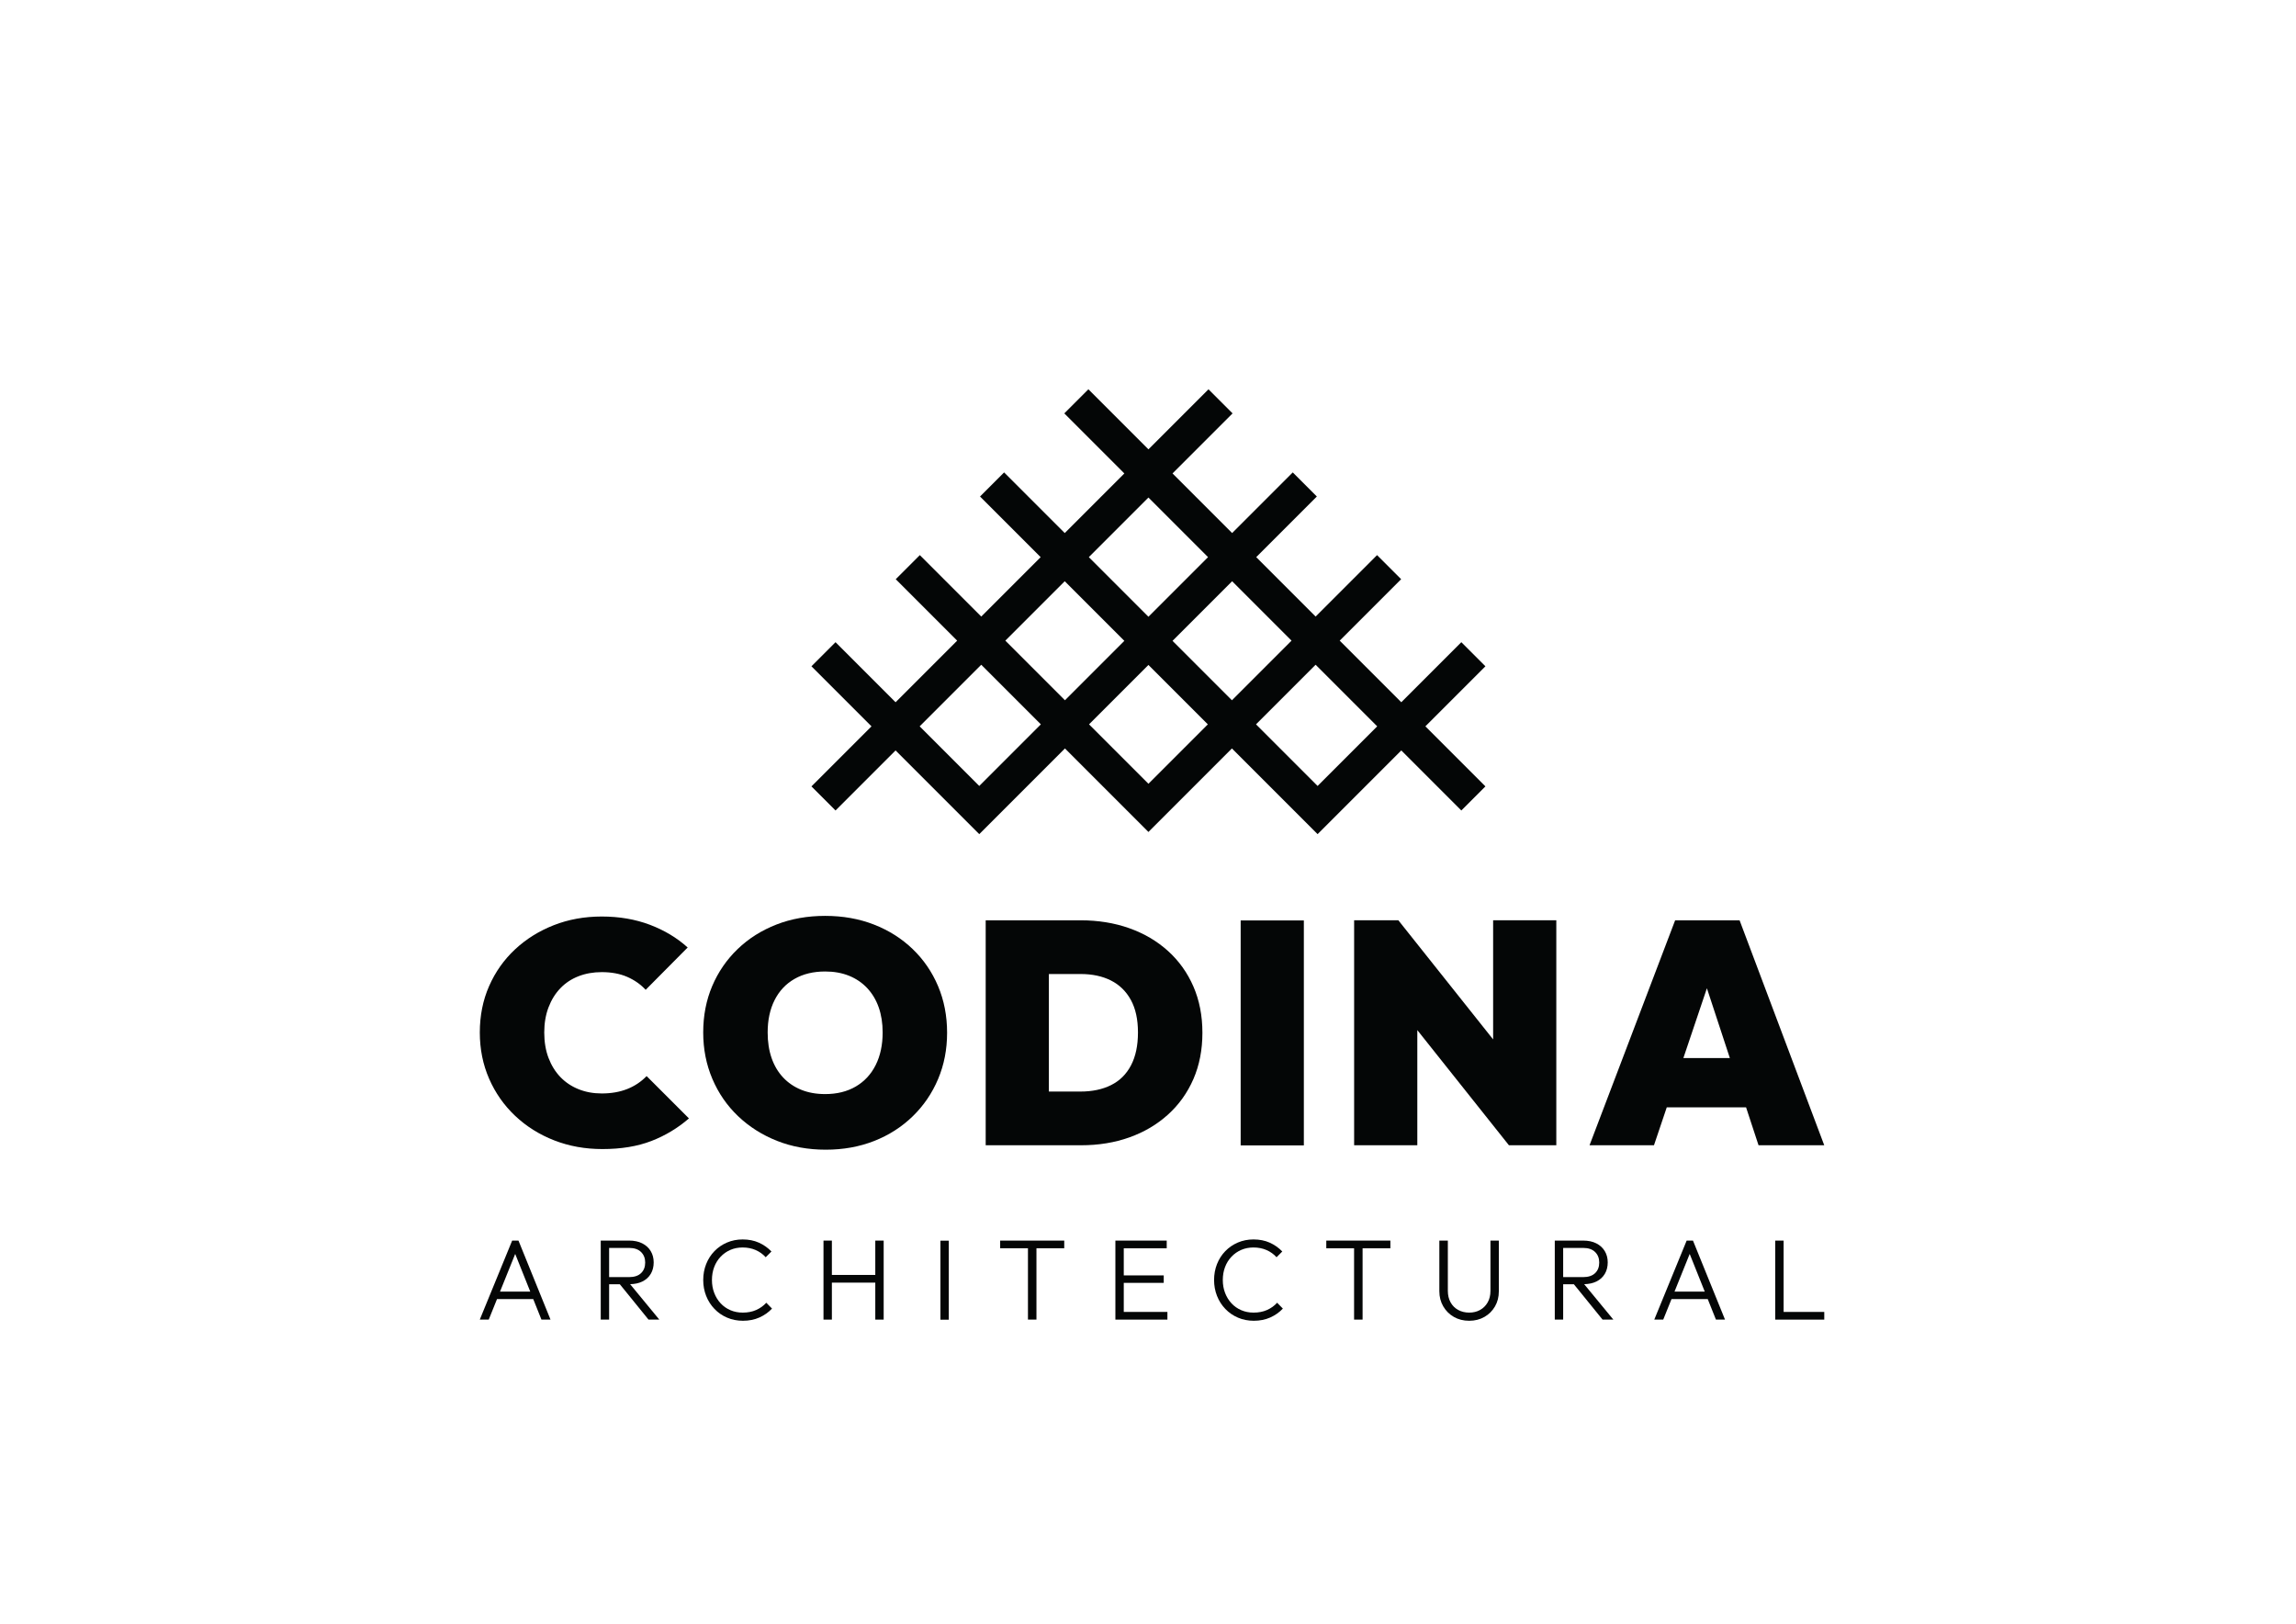 <svg xmlns="http://www.w3.org/2000/svg" xmlns:svg="http://www.w3.org/2000/svg" id="svg1" width="1122.52" height="793.701" viewBox="0 0 1122.52 793.701"><defs id="defs1"><clipPath clipPathUnits="userSpaceOnUse" id="clipPath3"><path d="M 0,595.276 H 841.89 V 0 H 0 Z" transform="translate(-223.351,-137.765)" id="path3"></path></clipPath><clipPath clipPathUnits="userSpaceOnUse" id="clipPath5"><path d="M 0,595.276 H 841.89 V 0 H 0 Z" transform="translate(-277.29,-115.018)" id="path5"></path></clipPath><clipPath clipPathUnits="userSpaceOnUse" id="clipPath7"><path d="M 0,595.276 H 841.89 V 0 H 0 Z" transform="translate(-320.949,-127.865)" id="path7"></path></clipPath><clipPath clipPathUnits="userSpaceOnUse" id="clipPath9"><path d="M 0,595.276 H 841.89 V 0 H 0 Z" id="path9"></path></clipPath><clipPath clipPathUnits="userSpaceOnUse" id="clipPath11"><path d="M 0,595.276 H 841.89 V 0 H 0 Z" transform="translate(-366.736,-137.638)" id="path11"></path></clipPath><clipPath clipPathUnits="userSpaceOnUse" id="clipPath13"><path d="M 0,595.276 H 841.89 V 0 H 0 Z" transform="translate(-412.059,-124.959)" id="path13"></path></clipPath><clipPath clipPathUnits="userSpaceOnUse" id="clipPath15"><path d="M 0,595.276 H 841.89 V 0 H 0 Z" transform="translate(-464.607,-115.018)" id="path15"></path></clipPath><clipPath clipPathUnits="userSpaceOnUse" id="clipPath17"><path d="M 0,595.276 H 841.89 V 0 H 0 Z" transform="translate(-486.321,-137.638)" id="path17"></path></clipPath><clipPath clipPathUnits="userSpaceOnUse" id="clipPath19"><path d="M 0,595.276 H 841.89 V 0 H 0 Z" transform="translate(-546.515,-122.01)" id="path19"></path></clipPath><clipPath clipPathUnits="userSpaceOnUse" id="clipPath21"><path d="M 0,595.276 H 841.89 V 0 H 0 Z" transform="translate(-573.178,-137.765)" id="path21"></path></clipPath><clipPath clipPathUnits="userSpaceOnUse" id="clipPath23"><path d="M 0,595.276 H 841.89 V 0 H 0 Z" transform="translate(-614.008,-121.757)" id="path23"></path></clipPath><clipPath clipPathUnits="userSpaceOnUse" id="clipPath25"><path d="M 0,595.276 H 841.89 V 0 H 0 Z" transform="translate(-654.011,-114.302)" id="path25"></path></clipPath><clipPath clipPathUnits="userSpaceOnUse" id="clipPath27"><path d="M 0,595.276 H 841.89 V 0 H 0 Z" transform="translate(-483.133,-307.132)" id="path27"></path></clipPath><clipPath clipPathUnits="userSpaceOnUse" id="clipPath29"><path d="M 0,595.276 H 841.89 V 0 H 0 Z" transform="translate(-229.972,-196.019)" id="path29"></path></clipPath><clipPath clipPathUnits="userSpaceOnUse" id="clipPath31"><path d="M 0,595.276 H 841.89 V 0 H 0 Z" transform="translate(-321.099,-204.825)" id="path31"></path></clipPath><clipPath clipPathUnits="userSpaceOnUse" id="clipPath33"><path d="M 0,595.276 H 841.89 V 0 H 0 Z" transform="translate(-414.717,-204.709)" id="path33"></path></clipPath><clipPath clipPathUnits="userSpaceOnUse" id="clipPath35"><path d="M 0,595.276 H 841.89 V 0 H 0 Z" id="path35"></path></clipPath><clipPath clipPathUnits="userSpaceOnUse" id="clipPath37"><path d="M 0,595.276 H 841.89 V 0 H 0 Z" transform="translate(-547.496,-214.211)" id="path37"></path></clipPath><clipPath clipPathUnits="userSpaceOnUse" id="clipPath39"><path d="M 0,595.276 H 841.89 V 0 H 0 Z" transform="translate(-617.254,-207.374)" id="path39"></path></clipPath></defs><g id="layer-MC0"><path id="path1" d="M 0,0 5.565,13.812 11.085,0 Z M 4.451,18.703 -7.427,-10.278 h 3.286 l 3.038,7.541 h 13.282 l 3.014,-7.541 H 18.52 L 6.768,18.703 Z" style="fill:#040606;fill-opacity:1;fill-rule:nonzero;stroke:none" transform="matrix(1.333,0,0,-1.333,244.464,631.358)"></path><path id="path2" d="m 0,0 h 7.329 c 1.91,0 3.37,-0.499 4.381,-1.496 1.011,-0.997 1.516,-2.282 1.516,-3.854 0,-1.629 -0.505,-2.928 -1.516,-3.896 C 10.699,-10.215 9.239,-10.7 7.329,-10.7 H 0 Z m 12.174,-12.321 c 1.347,0.659 2.38,1.593 3.096,2.801 0.716,1.207 1.074,2.611 1.074,4.212 0,1.544 -0.358,2.92 -1.074,4.128 C 14.554,0.027 13.521,0.975 12.174,1.664 10.826,2.352 9.211,2.695 7.329,2.695 H 0 -1.095 -3.075 v -28.98 H 0 v 12.974 h 3.922 l 10.526,-12.974 h 3.96 L 7.703,-13.294 c 1.718,0.042 3.215,0.358 4.471,0.973" style="fill:#040606;fill-opacity:1;fill-rule:nonzero;stroke:none" transform="matrix(1.333,0,0,-1.333,297.801,610.015)" clip-path="url(#clipPath3)"></path><path id="path4" d="m 0,0 c -1.447,-0.647 -3.096,-0.969 -4.95,-0.969 -1.629,0 -3.131,0.295 -4.507,0.885 -1.376,0.589 -2.569,1.424 -3.581,2.506 -1.011,1.08 -1.797,2.351 -2.358,3.812 -0.563,1.46 -0.843,3.046 -0.843,4.76 0,1.712 0.275,3.292 0.822,4.739 0.548,1.446 1.333,2.709 2.359,3.791 1.025,1.08 2.218,1.916 3.581,2.506 1.36,0.589 2.856,0.885 4.485,0.885 1.769,0 3.37,-0.316 4.802,-0.948 1.433,-0.632 2.654,-1.51 3.665,-2.633 l 2.106,2.106 c -1.321,1.376 -2.858,2.457 -4.613,3.244 -1.754,0.785 -3.742,1.179 -5.96,1.179 -2.05,0 -3.96,-0.379 -5.728,-1.137 -1.769,-0.758 -3.307,-1.811 -4.613,-3.16 -1.306,-1.347 -2.317,-2.927 -3.033,-4.738 -0.716,-1.811 -1.073,-3.756 -1.073,-5.834 0,-2.078 0.357,-4.023 1.073,-5.835 0.716,-1.811 1.733,-3.404 3.054,-4.78 1.32,-1.376 2.871,-2.443 4.654,-3.201 1.783,-0.759 3.714,-1.138 5.793,-1.138 2.217,0 4.225,0.4 6.023,1.201 1.797,0.8 3.342,1.888 4.633,3.264 L 3.685,2.653 C 2.675,1.53 1.446,0.646 0,0" style="fill:#040606;fill-opacity:1;fill-rule:nonzero;stroke:none" transform="matrix(1.333,0,0,-1.333,369.72,640.344)" clip-path="url(#clipPath5)"></path><path id="path6" d="m 0,0 h -15.922 v 12.595 h -3.076 v -28.981 h 3.076 V -2.822 H 0 v -13.564 h 3.074 v 28.981 l -3.074,0 z" style="fill:#040606;fill-opacity:1;fill-rule:nonzero;stroke:none" transform="matrix(1.333,0,0,-1.333,427.932,623.215)" clip-path="url(#clipPath7)"></path><path id="path8" d="m 344.917,111.48 h 3.074 v 28.98 h -3.074 z" style="fill:#040606;fill-opacity:1;fill-rule:nonzero;stroke:none" transform="matrix(1.333,0,0,-1.333,0,793.701)" clip-path="url(#clipPath9)"></path><path id="path10" d="m 0,0 h 10.194 v -26.158 h 3.117 V 0 H 23.505 V 2.822 H 0 Z" style="fill:#040606;fill-opacity:1;fill-rule:nonzero;stroke:none" transform="matrix(1.333,0,0,-1.333,488.981,610.185)" clip-path="url(#clipPath11)"></path><path id="path12" d="M 0,0 H 14.659 V 2.738 H 0 v 9.941 h 15.754 v 2.822 H 0 -1.052 -3.074 v -28.98 H -1.052 0 16.007 v 2.822 H 0 Z" style="fill:#040606;fill-opacity:1;fill-rule:nonzero;stroke:none" transform="matrix(1.333,0,0,-1.333,549.412,627.09)" clip-path="url(#clipPath13)"></path><path id="path14" d="m 0,0 c -1.446,-0.647 -3.096,-0.969 -4.949,-0.969 -1.629,0 -3.131,0.295 -4.507,0.885 -1.376,0.589 -2.569,1.424 -3.58,2.506 -1.012,1.08 -1.798,2.351 -2.36,3.812 -0.562,1.46 -0.842,3.046 -0.842,4.76 0,1.712 0.274,3.292 0.822,4.739 0.547,1.446 1.333,2.709 2.358,3.791 1.025,1.08 2.219,1.916 3.581,2.506 1.361,0.589 2.857,0.885 4.486,0.885 1.769,0 3.369,-0.316 4.801,-0.948 1.433,-0.632 2.655,-1.51 3.665,-2.633 l 2.106,2.106 c -1.319,1.376 -2.857,2.457 -4.612,3.244 -1.755,0.785 -3.743,1.179 -5.96,1.179 -2.05,0 -3.96,-0.379 -5.729,-1.137 -1.769,-0.758 -3.306,-1.811 -4.612,-3.16 -1.306,-1.347 -2.317,-2.927 -3.033,-4.738 -0.716,-1.811 -1.074,-3.756 -1.074,-5.834 0,-2.078 0.358,-4.023 1.074,-5.835 0.716,-1.811 1.733,-3.404 3.054,-4.78 1.319,-1.376 2.87,-2.443 4.654,-3.201 1.783,-0.759 3.714,-1.138 5.792,-1.138 2.218,0 4.226,0.4 6.024,1.201 1.796,0.8 3.341,1.888 4.633,3.264 L 3.686,2.653 C 2.675,1.53 1.446,0.646 0,0" style="fill:#040606;fill-opacity:1;fill-rule:nonzero;stroke:none" transform="matrix(1.333,0,0,-1.333,619.475,640.344)" clip-path="url(#clipPath15)"></path><path id="path16" d="m 0,0 h 10.194 v -26.158 h 3.117 V 0 H 23.505 V 2.822 H 0 Z" style="fill:#040606;fill-opacity:1;fill-rule:nonzero;stroke:none" transform="matrix(1.333,0,0,-1.333,648.427,610.185)" clip-path="url(#clipPath17)"></path><path id="path18" d="m 0,0 c 0,-1.629 -0.344,-3.04 -1.032,-4.233 -0.688,-1.194 -1.616,-2.113 -2.78,-2.759 -1.166,-0.647 -2.492,-0.969 -3.981,-0.969 -1.488,0 -2.829,0.322 -4.022,0.969 -1.194,0.646 -2.128,1.572 -2.801,2.779 -0.674,1.208 -1.011,2.626 -1.011,4.255 V 18.45 h -3.118 V -0.126 c 0,-2.051 0.478,-3.897 1.432,-5.539 0.955,-1.644 2.254,-2.935 3.896,-3.876 1.644,-0.941 3.518,-1.411 5.624,-1.411 2.078,0 3.939,0.47 5.581,1.411 1.643,0.941 2.935,2.226 3.876,3.854 0.941,1.629 1.41,3.468 1.41,5.519 V 18.45 L 0,18.45 Z" style="fill:#040606;fill-opacity:1;fill-rule:nonzero;stroke:none" transform="matrix(1.333,0,0,-1.333,728.686,631.021)" clip-path="url(#clipPath19)"></path><path id="path20" d="m 0,0 h 7.329 c 1.909,0 3.37,-0.499 4.381,-1.496 1.011,-0.997 1.516,-2.282 1.516,-3.854 0,-1.629 -0.505,-2.928 -1.516,-3.896 C 10.699,-10.215 9.238,-10.7 7.329,-10.7 H 0 Z m 12.173,-12.321 c 1.348,0.659 2.38,1.593 3.096,2.801 0.716,1.207 1.075,2.611 1.075,4.212 0,1.544 -0.359,2.92 -1.075,4.128 C 14.553,0.027 13.521,0.975 12.173,1.664 10.826,2.352 9.21,2.695 7.329,2.695 H 0 -1.095 -3.075 v -28.98 H 0 v 12.974 h 3.922 l 10.526,-12.974 h 3.959 L 7.703,-13.294 c 1.717,0.042 3.215,0.358 4.47,0.973" style="fill:#040606;fill-opacity:1;fill-rule:nonzero;stroke:none" transform="matrix(1.333,0,0,-1.333,764.237,610.015)" clip-path="url(#clipPath21)"></path><path id="path22" d="M 0,0 5.565,13.811 11.086,0 Z M 4.452,18.703 -7.427,-10.278 h 3.285 l 3.039,7.541 H 12.18 l 3.013,-7.541 h 3.328 L 6.768,18.703 Z" style="fill:#040606;fill-opacity:1;fill-rule:nonzero;stroke:none" transform="matrix(1.333,0,0,-1.333,818.677,631.358)" clip-path="url(#clipPath23)"></path><path id="path24" d="M 0,0 V 26.158 H -3.076 V -2.822 H -1.053 0 14.911 V 0 Z" style="fill:#040606;fill-opacity:1;fill-rule:nonzero;stroke:none" transform="matrix(1.333,0,0,-1.333,872.015,641.299)" clip-path="url(#clipPath25)"></path><path id="path26" d="M 0,0 -22.589,22.589 -0.727,44.451 21.862,21.862 Z m -62.044,0.802 -21.787,21.787 21.787,21.787 21.787,-21.787 z M -124.089,0 l -21.862,21.862 22.589,22.589 21.862,-21.862 z m 31.348,75.073 21.863,-21.863 -21.787,-21.787 -21.863,21.863 z m 30.697,30.696 21.862,-21.862 -21.862,-21.863 -21.862,21.863 z M -9.561,53.285 -31.423,31.423 -53.21,53.21 -31.348,75.073 Z m 71.114,-9.4 -8.834,8.834 L 30.697,30.696 8.107,53.285 30.64,75.818 21.806,84.652 -0.727,62.12 l -21.787,21.787 22.24,22.24 -8.834,8.834 -22.24,-22.24 -21.862,21.862 22.023,22.023 -8.834,8.834 -22.023,-22.023 -22.023,22.023 -8.834,-8.834 22.023,-22.023 -21.862,-21.862 -22.24,22.24 -8.834,-8.834 22.239,-22.24 -21.787,-21.787 -22.532,22.532 -8.834,-8.834 22.532,-22.533 -22.589,-22.589 -22.023,22.023 -8.834,-8.834 22.023,-22.023 -22.023,-22.022 8.834,-8.834 22.023,22.022 21.862,-21.862 8.834,-8.834 8.834,8.834 22.59,22.589 21.787,-21.787 8.834,-8.834 8.834,8.834 21.787,21.787 L -8.834,-8.834 0,-17.668 8.834,-8.834 30.697,13.028 52.719,-8.994 61.553,-0.16 39.53,21.862 Z" style="fill:#040606;fill-opacity:1;fill-rule:nonzero;stroke:none" transform="matrix(1.333,0,0,-1.333,644.178,384.193)" clip-path="url(#clipPath27)"></path><path id="path28" d="m 0,0 c -2.743,-1.083 -5.852,-1.622 -9.327,-1.622 -3.091,0 -5.93,0.521 -8.517,1.564 -2.589,1.042 -4.807,2.529 -6.662,4.46 -1.853,1.931 -3.302,4.268 -4.345,7.011 -1.043,2.74 -1.564,5.851 -1.564,9.326 0,3.399 0.521,6.469 1.564,9.212 1.043,2.741 2.492,5.078 4.345,7.01 1.855,1.93 4.073,3.398 6.662,4.402 2.587,1.003 5.426,1.507 8.517,1.507 3.552,0 6.662,-0.579 9.327,-1.738 2.665,-1.158 4.924,-2.742 6.778,-4.75 l 15.409,15.525 c -3.939,3.552 -8.573,6.333 -13.903,8.343 -5.33,2.008 -11.201,3.012 -17.611,3.012 -6.335,0 -12.206,-1.063 -17.611,-3.186 -5.409,-2.126 -10.139,-5.08 -14.194,-8.864 -4.056,-3.785 -7.223,-8.266 -9.501,-13.441 -2.279,-5.175 -3.418,-10.852 -3.418,-17.032 0,-6.102 1.139,-11.76 3.418,-16.973 2.278,-5.214 5.464,-9.753 9.559,-13.615 4.093,-3.863 8.863,-6.855 14.309,-8.979 5.446,-2.124 11.335,-3.187 17.669,-3.187 6.874,0 12.862,0.986 17.959,2.955 5.099,1.97 9.694,4.731 13.788,8.285 L 7.125,4.75 C 5.116,2.665 2.74,1.081 0,0" style="fill:#040606;fill-opacity:1;fill-rule:nonzero;stroke:none" transform="matrix(1.333,0,0,-1.333,306.63,532.342)" clip-path="url(#clipPath29)"></path><path id="path30" d="m 0,0 c -1.7,-3.4 -4.134,-6.025 -7.3,-7.879 -3.168,-1.853 -6.914,-2.78 -11.239,-2.78 -3.244,0 -6.16,0.52 -8.747,1.563 -2.589,1.043 -4.809,2.55 -6.663,4.519 -1.854,1.97 -3.264,4.346 -4.229,7.126 -0.967,2.781 -1.448,5.909 -1.448,9.385 0,4.557 0.849,8.516 2.549,11.877 1.698,3.359 4.131,5.947 7.3,7.762 3.166,1.814 6.912,2.723 11.238,2.723 3.244,0 6.159,-0.522 8.748,-1.565 2.587,-1.042 4.809,-2.548 6.662,-4.518 1.854,-1.97 3.263,-4.326 4.23,-7.067 C 2.065,18.402 2.549,15.332 2.549,11.934 2.549,7.376 1.698,3.398 0,0 m 13.556,42.522 c -4.018,3.862 -8.748,6.855 -14.194,8.98 -5.445,2.124 -11.413,3.186 -17.901,3.186 -6.488,0 -12.455,-1.062 -17.9,-3.186 -5.447,-2.125 -10.179,-5.118 -14.195,-8.98 -4.016,-3.863 -7.125,-8.381 -9.327,-13.556 -2.201,-5.176 -3.302,-10.853 -3.302,-17.032 0,-6.103 1.119,-11.78 3.361,-17.032 2.239,-5.254 5.387,-9.81 9.442,-13.673 4.056,-3.863 8.807,-6.875 14.252,-9.037 5.445,-2.161 11.412,-3.244 17.901,-3.244 6.411,0 12.32,1.063 17.727,3.187 5.406,2.123 10.118,5.136 14.136,9.037 4.015,3.899 7.126,8.458 9.327,13.672 2.201,5.214 3.303,10.872 3.303,16.974 0,6.179 -1.102,11.876 -3.303,17.09 -2.201,5.214 -5.312,9.751 -9.327,13.614" style="fill:#040606;fill-opacity:1;fill-rule:nonzero;stroke:none" transform="matrix(1.333,0,0,-1.333,428.132,520.601)" clip-path="url(#clipPath31)"></path><path id="path32" d="m 0,0 c -1.699,-3.244 -4.133,-5.659 -7.299,-7.241 -3.169,-1.584 -6.914,-2.375 -11.239,-2.375 h -11.587 v 43.101 h 11.587 c 4.325,0 8.053,-0.793 11.181,-2.375 3.128,-1.584 5.561,-3.96 7.299,-7.126 C 1.681,20.816 2.55,16.839 2.55,12.05 2.55,7.26 1.698,3.244 0,0 m 13.557,41.943 c -4.018,3.63 -8.748,6.411 -14.194,8.343 -5.446,1.93 -11.413,2.897 -17.901,2.897 h -11.587 -8.806 -14.367 v -82.496 h 15.527 7.646 11.818 c 6.411,0 12.321,0.964 17.728,2.896 5.406,1.93 10.118,4.711 14.136,8.343 4.015,3.63 7.126,7.974 9.327,13.034 2.201,5.059 3.302,10.718 3.302,16.975 0,6.256 -1.101,11.914 -3.302,16.973 -2.201,5.059 -5.312,9.404 -9.327,13.035" style="fill:#040606;fill-opacity:1;fill-rule:nonzero;stroke:none" transform="matrix(1.333,0,0,-1.333,552.955,520.756)" clip-path="url(#clipPath33)"></path><path id="path34" d="m 455.037,175.395 h 23.173 v 82.496 h -23.173 z" style="fill:#040606;fill-opacity:1;fill-rule:nonzero;stroke:none" transform="matrix(1.333,0,0,-1.333,0,793.701)" clip-path="url(#clipPath35)"></path><path id="path36" d="M 0,0 -34.759,43.68 H -50.98 v -82.496 h 23.172 V 3.41 L 5.794,-38.816 H 23.173 V 43.68 H 0 Z" style="fill:#040606;fill-opacity:1;fill-rule:nonzero;stroke:none" transform="matrix(1.333,0,0,-1.333,729.994,508.086)" clip-path="url(#clipPath37)"></path><path id="path38" d="M 0,0 8.631,25.597 17.05,0 Z M 27.568,-31.979 H 51.669 L 20.617,50.518 H -3.02 l -31.399,-82.497 h 23.637 l 4.688,13.904 h 29.089 z" style="fill:#040606;fill-opacity:1;fill-rule:nonzero;stroke:none" transform="matrix(1.333,0,0,-1.333,823.005,517.203)" clip-path="url(#clipPath39)"></path></g></svg>